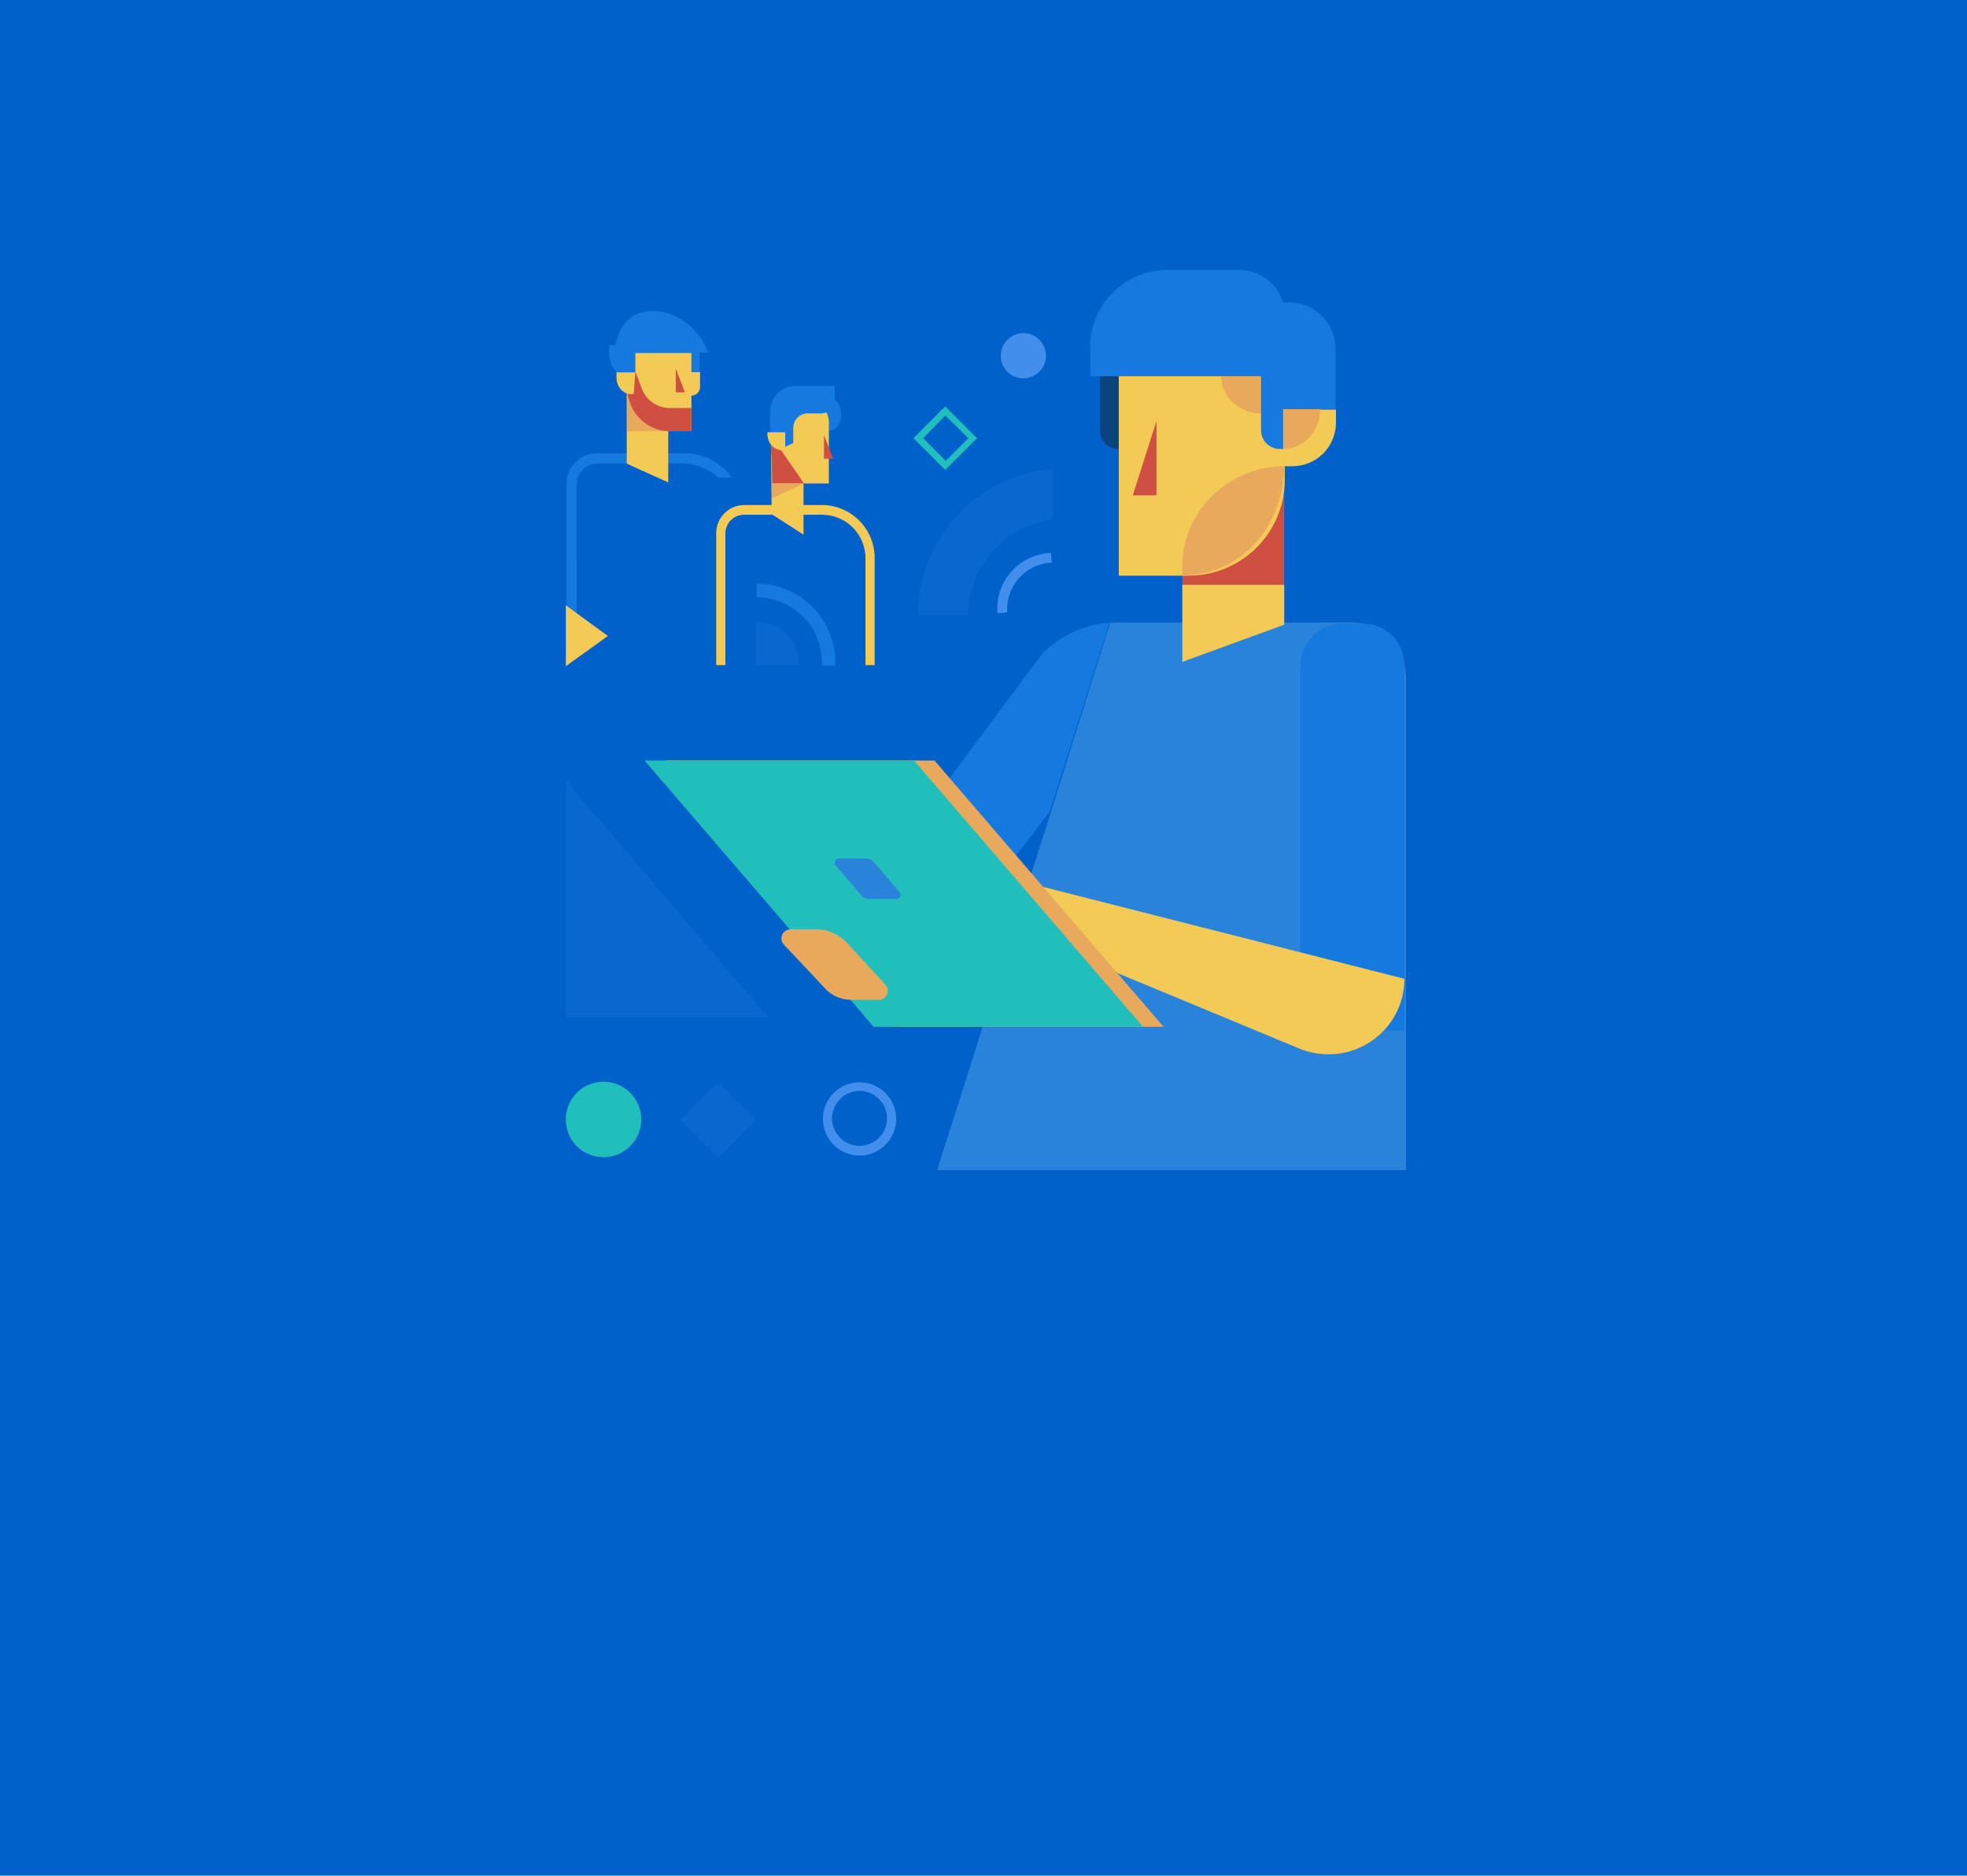 <?xml version="1.0" encoding="UTF-8"?> <!-- Generator: Adobe Illustrator 23.0.6, SVG Export Plug-In . SVG Version: 6.00 Build 0) --> <svg xmlns="http://www.w3.org/2000/svg" xmlns:xlink="http://www.w3.org/1999/xlink" id="Layer_1" x="0px" y="0px" viewBox="0 0 365 348" style="enable-background:new 0 0 365 348;" xml:space="preserve"> <style type="text/css"> .st0{fill:#0061CB;} .st1{fill:#21BFBB;} .st2{fill:#418EED;} .st3{fill:#2A83DB;} .st4{fill:#147AE0;} .st5{fill:#0B437F;} .st6{opacity:0.15;fill:#418EED;enable-background:new ;} .st7{fill:#D04F43;} .st8{fill:#F4CA56;} .st9{fill:#E9A95C;} </style> <rect y="0" class="st0" width="365" height="348"></rect> <path class="st1" d="M175.4,87.2l-5.9-5.9l5.9-5.9l5.9,5.9L175.4,87.2z M171.3,81.3l4.2,4.2l4.2-4.2l-4.3-4.2L171.3,81.3z"></path> <path class="st2" d="M159.5,200.8c3.7,0,6.8,3,6.8,6.8c0,3.7-3,6.8-6.8,6.8c-3.7,0-6.8-3-6.8-6.8S155.8,200.8,159.5,200.8z M159.5,212.6c2.8,0,5.1-2.3,5.1-5.1c0-2.8-2.3-5.1-5.1-5.1c-2.8,0-5.1,2.3-5.1,5.1S156.7,212.6,159.5,212.6z"></path> <path class="st3" d="M250.8,115.5h-43.3c-0.5,0-1.1,0-1.5,0.1l-11,35.1l-21.1,66.4h87v-91.7C260.6,120,256.2,115.5,250.8,115.5z"></path> <path class="st4" d="M193.4,121.3l-39.8,53.4l14,11.4l27.2-35.5l11.1-35.1C201.2,115.9,196.7,117.9,193.4,121.3z"></path> <path class="st5" d="M208.2,83.3h-0.6c-1.9,0-3.5-1.5-3.5-3.5V68.6h4.1V83.3z"></path> <path class="st6" d="M133.3,214.8l7-7l-7-7l-7,7L133.3,214.8z"></path> <path class="st1" d="M112,214.7c3.8,0,7-3.1,7-7c0-3.8-3.1-7-7-7s-7,3.1-7,7C105,211.6,108.1,214.7,112,214.7z"></path> <path class="st2" d="M189.9,70.2c2.3,0,4.2-1.9,4.2-4.2c0-2.3-1.9-4.2-4.2-4.2c-2.3,0-4.2,1.9-4.2,4.2 C185.7,68.4,187.6,70.2,189.9,70.2z"></path> <path class="st7" d="M238.3,79.4h-18.9v36.2h18.9V79.4z"></path> <path class="st8" d="M220.6,106.8h-13V69.8h30.8v19.4C238.3,98.9,230.4,106.8,220.6,106.8z"></path> <path class="st6" d="M142.6,188.8H105v-44L142.6,188.8z"></path> <path class="st8" d="M238.3,86.5h1.5c4.5,0,8.1-3.6,8.1-8.1V76h-9.6V86.5z"></path> <path class="st9" d="M238.1,83.3c1.9,0,3.6-0.8,4.9-2.2c1.2-1.3,2-3.2,2-5.2h-6.9V83.3z"></path> <path class="st9" d="M226.6,69.8c0,1.9,0.8,3.6,2.2,4.9c1.3,1.2,3.2,2,5.2,2v-6.9H226.6z"></path> <path class="st4" d="M236.9,75.9h10.9V64.7c0-4.7-3.8-8.6-8.6-8.6h-2.3L236.9,75.9L236.9,75.9z"></path> <path class="st4" d="M202.3,69.8H235c1.9,0,3.4-1.5,3.4-3.4v-7.9c0-4.6-3.7-8.4-8.4-8.4h-13.4c-7.9,0-14.3,6.4-14.3,14.3L202.3,69.8 L202.3,69.8z"></path> <path class="st4" d="M238.1,83.3h-0.6c-1.9,0-3.5-1.5-3.5-3.5V68.6h4.1V83.3z"></path> <path class="st8" d="M238.3,115.9l-18.9,6.9v-14.3h18.9V115.9z"></path> <path class="st9" d="M238.3,86.5c-10.3,0-18.9,8.3-18.9,18.6v1.7C230.7,106.6,238.3,97.2,238.3,86.5z"></path> <path class="st7" d="M214.6,78.1v13.8h-4.4L214.6,78.1z"></path> <path class="st4" d="M252.9,115.7h-3.8c-4.3,0-7.8,3.5-7.8,7.8v67.7h19.3v-67.8C260.6,119.1,257.2,115.7,252.9,115.7z"></path> <path class="st8" d="M260.6,181.6l-75.5-19.2l11.8,13.8l44.1,18.3C250.4,198.4,260.6,191.6,260.6,181.6z"></path> <path class="st6" d="M195.4,96.4V87c-14,1.1-25.1,12.9-25.1,27.2h9.3C179.6,105.1,186.5,97.5,195.4,96.4z"></path> <path class="st2" d="M194.8,104.4c0.2,0,0.2,0,0.4,0l-0.2-1.8c-0.2,0-0.2,0-0.4,0c-5.7,0.5-10,5.4-9.5,11.2l1.8-0.2 C186.6,108.9,190.1,104.8,194.8,104.4z"></path> <path class="st4" d="M133.3,88.6h2.5c-2-2.8-5.2-4.5-8.8-4.5h-16.2c-3.2,0-5.7,2.6-5.7,5.7v27.4h1.9V89.9c0-2.1,1.7-3.9,3.9-3.9 h16.1C129.4,86.1,131.6,87.1,133.3,88.6z"></path> <path class="st8" d="M128.4,69v-3.6h-7.8h-2.8h-1.5V69h-1.9v1.1c0,1.3,0.7,2.4,1.9,2.9v0.2c0,0.1,0,0.2,0,0.2v0.1c0,0.1,0,0.2,0,0.3 V86l1.7,0.8l6,2.7v-4V80c0.2,0,0.3,0,0.3,0h4v-6.6c0.9,0,1.6-0.7,1.6-1.6V69H128.4z"></path> <path class="st9" d="M124.3,80h-7.9v-6.9L124.3,80z"></path> <path class="st4" d="M118.1,58.3c-3.2,1.4-3.9,5.7-3.9,5.7h-1.1c0,0-0.6,3.5,1.5,5.1h3.3v-3.6h10.4V69h1.5v-3.6h1.6 C129.4,59.8,123.1,56.2,118.1,58.3z"></path> <path class="st7" d="M117.9,69l1.2,3.1c0.8,2.2,2.9,3.6,5.2,3.6h4V80h-4c-3.5,0-6.5-2.3-7.5-5.6l-0.4-1.3h1.2L117.9,69z"></path> <path class="st7" d="M127.1,72.8h-1.7v-4.4L127.1,72.8z"></path> <path class="st4" d="M152.5,122.9c0,0.2,0,0.3,0,0.6h2.5c0-0.2,0-0.3,0-0.6c0-8-6.5-14.6-14.6-14.6v2.5 C147.2,110.9,152.5,116.2,152.5,122.9z"></path> <path class="st6" d="M148.2,123.4h-8v-8h0.4c4.2,0,7.6,3.4,7.6,7.6V123.4z"></path> <path class="st8" d="M162.3,123.4h-1.7v-19.8c0-4.5-3.6-8.1-8.1-8.1h-14.4c-1.9,0-3.5,1.5-3.5,3.5v24.4h-1.7V98.9 c0-2.8,2.3-5.2,5.2-5.2h14.4c5.4,0,9.8,4.4,9.8,9.8V123.4z"></path> <path class="st4" d="M153.9,79.9c1.2,0,2.2-1.3,2.2-3c0-1.7-1-3-2.2-3c-1.2,0-2.2,1.3-2.2,3C151.7,78.5,152.7,79.9,153.9,79.9z"></path> <path class="st8" d="M153.8,79c0,0,0.7-4.9-5.4-5c-6.2-0.1-5.3,4.7-5.3,7.8c0,0.8,0.2,5.1,0.2,7.9h10.5v-4.6L153.8,79L153.8,79z"></path> <path class="st7" d="M154.6,85.1h-1.7v-4.4L154.6,85.1z"></path> <path class="st8" d="M143.1,84.3l0.1,11.1l5.9,3.8V84.3H143.1z"></path> <path class="st7" d="M143.1,81l0.2,8.7h5.9l-4-5.8L143.1,81z"></path> <path class="st4" d="M145.7,82.9l1.5-0.7v-2.8c0-1.5,1.2-2.7,2.7-2.7h2.4c1.5,0,2.6-1.1,2.6-2.6v-2.5h-7.2c-1.5,0-2.4,0.5-3.3,1.3 c-1,0.9-1.5,2.2-1.5,3.5v3.9h2.8L145.7,82.9L145.7,82.9z"></path> <path class="st9" d="M149.1,89.7l-5.9,2.8v-2.8H149.1z"></path> <path class="st8" d="M145.7,80.2h-3.3c0,0-0.3,3.4,3.3,3.4V80.2z"></path> <path class="st9" d="M215.9,190.5h-50l-42.5-49.4h50L215.9,190.5z"></path> <path class="st1" d="M212.1,190.5h-50l-42.5-49.4h50L212.1,190.5z"></path> <path class="st3" d="M166.3,166.8h-5c-0.6,0-1.1-0.2-1.4-0.6l-4.8-5.6c-0.5-0.5-0.1-1.3,0.6-1.3h5c0.6,0,1.1,0.2,1.4,0.6l4.8,5.6 C167.4,166,167,166.8,166.3,166.8z"></path> <path class="st9" d="M146.8,172.4h4.6c2.3,0,4.6,1.1,6.1,2.9l6.8,7.4c1,1.1,0.2,2.8-1.2,2.8c-1.5,0-3.3,0-5.2,0 c-1.7,0-3.4-0.7-4.6-1.9l-7.8-8.3C144.4,174.2,145.2,172.4,146.8,172.4z"></path> <path class="st8" d="M105,123.6v-11.3l7.8,5.7L105,123.6z"></path> </svg> 